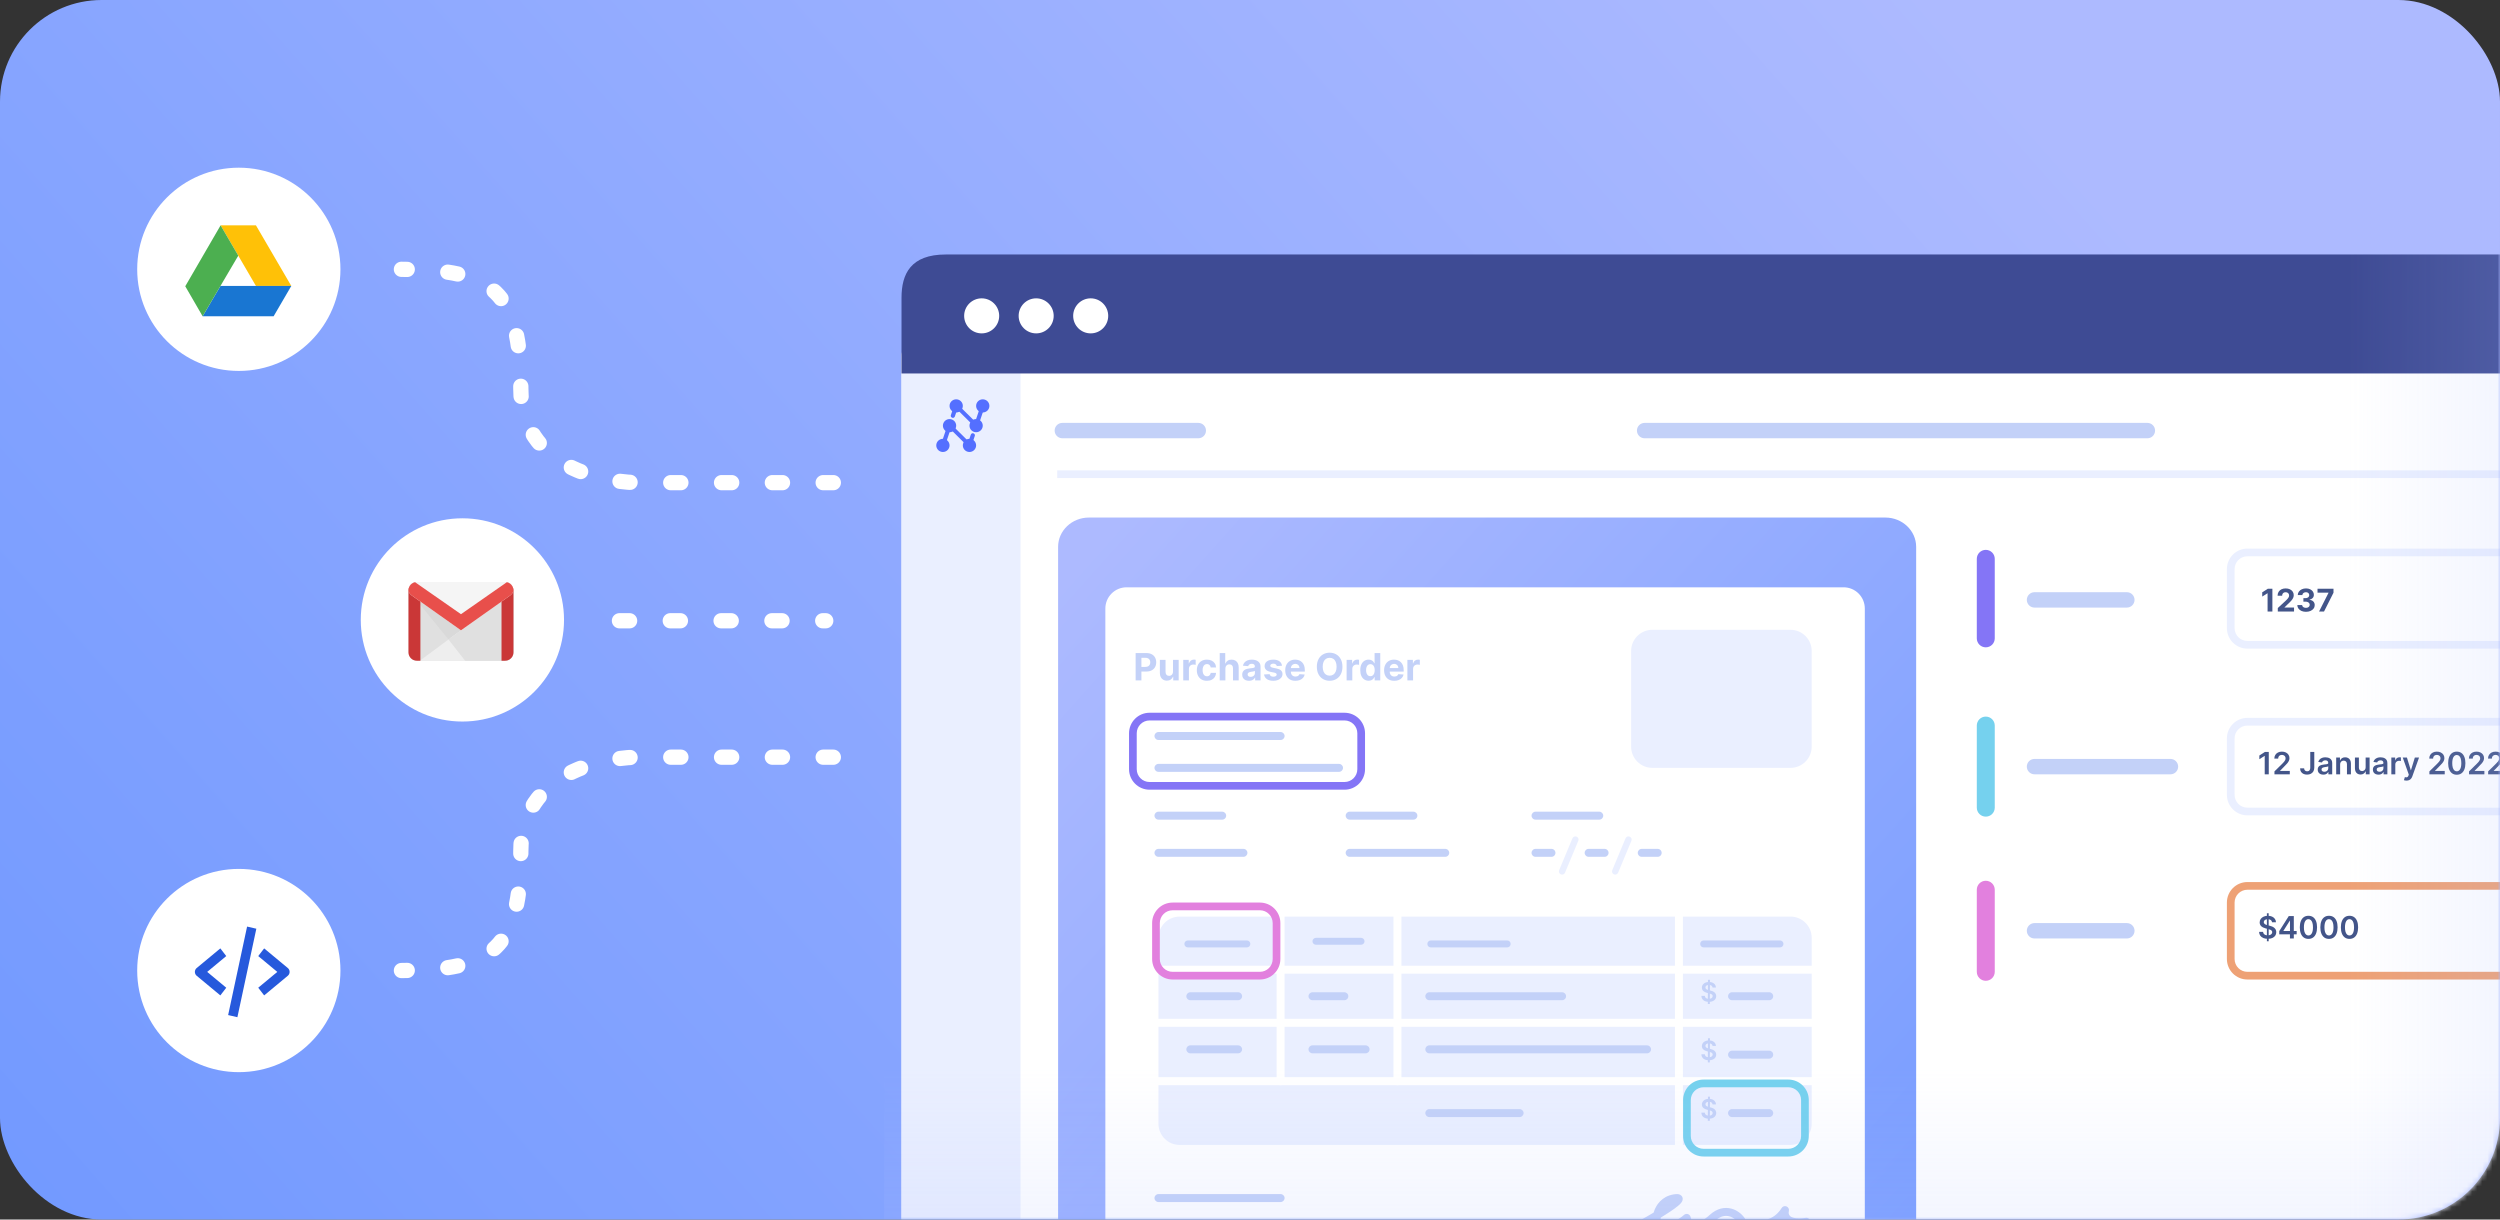 <svg width="492" height="240" viewBox="0 0 492 240" fill="none" xmlns="http://www.w3.org/2000/svg">
<rect x="0" y="0" width="492" height="240" fill="#333333" stroke="none"/>
<rect width="492" height="240" rx="20" fill="url(#paint0_linear_2_555)"/>
<mask id="mask0_2_555" style="mask-type:alpha" maskUnits="userSpaceOnUse" x="0" y="0" width="492" height="240">
<rect width="492" height="240" rx="20" fill="url(#paint1_linear_2_555)"/>
</mask>
<g mask="url(#mask0_2_555)">
<path d="M177.419 70.22C177.419 67.269 180.129 64.876 183.472 64.876H543.611C546.954 64.876 549.664 67.269 549.664 70.22V298.656C549.664 301.608 546.954 304 543.611 304H183.472C180.129 304 177.419 301.608 177.419 298.656V70.22Z" fill="white"/>
<path d="M208.234 107.624C208.234 104.437 210.951 101.854 214.301 101.854H371.033C374.384 101.854 377.1 104.437 377.1 107.624V290.834C377.1 294.021 374.384 296.604 371.033 296.604H214.301C210.951 296.604 208.234 294.021 208.234 290.834V107.624Z" fill="url(#paint2_linear_2_555)"/>
<path d="M217.534 119.762C217.534 117.453 219.406 115.581 221.715 115.581H362.815C365.124 115.581 366.995 117.453 366.995 119.762V283.856C366.995 286.165 365.124 288.036 362.815 288.036H221.715C219.406 288.036 217.534 286.165 217.534 283.856V119.762Z" fill="white"/>
<path fill-rule="evenodd" clip-rule="evenodd" d="M227.2 144.846C227.2 144.413 227.551 144.062 227.984 144.062H252.023C252.456 144.062 252.807 144.413 252.807 144.846C252.807 145.279 252.456 145.63 252.023 145.63H227.984C227.551 145.63 227.2 145.279 227.2 144.846Z" fill="#C3D1F8"/>
<path fill-rule="evenodd" clip-rule="evenodd" d="M227.2 235.777C227.2 235.344 227.551 234.993 227.984 234.993H252.023C252.456 234.993 252.807 235.344 252.807 235.777C252.807 236.21 252.456 236.561 252.023 236.561H227.984C227.551 236.561 227.2 236.21 227.2 235.777Z" fill="#C3D1F8"/>
<path fill-rule="evenodd" clip-rule="evenodd" d="M227.2 151.116C227.2 150.683 227.551 150.332 227.984 150.332H263.52C263.953 150.332 264.304 150.683 264.304 151.116C264.304 151.549 263.953 151.9 263.52 151.9H227.984C227.551 151.9 227.2 151.549 227.2 151.116Z" fill="#C3D1F8"/>
<path fill-rule="evenodd" clip-rule="evenodd" d="M227.2 167.84C227.2 167.407 227.551 167.057 227.984 167.057H244.707C245.14 167.057 245.491 167.407 245.491 167.84C245.491 168.273 245.14 168.624 244.707 168.624H227.984C227.551 168.624 227.2 168.273 227.2 167.84Z" fill="#C3D1F8"/>
<path fill-rule="evenodd" clip-rule="evenodd" d="M264.828 167.84C264.828 167.407 265.179 167.057 265.612 167.057H284.425C284.858 167.057 285.209 167.407 285.209 167.84C285.209 168.273 284.858 168.624 284.425 168.624H265.612C265.179 168.624 264.828 168.273 264.828 167.84Z" fill="#C3D1F8"/>
<path fill-rule="evenodd" clip-rule="evenodd" d="M301.408 167.84C301.408 167.407 301.759 167.057 302.192 167.057H305.328C305.761 167.057 306.112 167.407 306.112 167.84C306.112 168.273 305.761 168.624 305.328 168.624H302.192C301.759 168.624 301.408 168.273 301.408 167.84Z" fill="#C3D1F8"/>
<path fill-rule="evenodd" clip-rule="evenodd" d="M311.861 167.84C311.861 167.407 312.212 167.057 312.645 167.057H315.781C316.214 167.057 316.565 167.407 316.565 167.84C316.565 168.273 316.214 168.624 315.781 168.624H312.645C312.212 168.624 311.861 168.273 311.861 167.84Z" fill="#C3D1F8"/>
<path fill-rule="evenodd" clip-rule="evenodd" d="M322.312 167.84C322.312 167.407 322.663 167.057 323.096 167.057H326.231C326.664 167.057 327.015 167.407 327.015 167.84C327.015 168.273 326.664 168.624 326.231 168.624H323.096C322.663 168.624 322.312 168.273 322.312 167.84Z" fill="#C3D1F8"/>
<path fill-rule="evenodd" clip-rule="evenodd" d="M227.2 160.523C227.2 160.09 227.551 159.739 227.984 159.739H240.526C240.959 159.739 241.31 160.09 241.31 160.523C241.31 160.956 240.959 161.307 240.526 161.307H227.984C227.551 161.307 227.2 160.956 227.2 160.523Z" fill="#C3D1F8"/>
<path fill-rule="evenodd" clip-rule="evenodd" d="M264.828 160.523C264.828 160.09 265.179 159.739 265.612 159.739H278.154C278.587 159.739 278.938 160.09 278.938 160.523C278.938 160.956 278.587 161.307 278.154 161.307H265.612C265.179 161.307 264.828 160.956 264.828 160.523Z" fill="#C3D1F8"/>
<path fill-rule="evenodd" clip-rule="evenodd" d="M301.408 160.523C301.408 160.09 301.759 159.739 302.192 159.739H314.735C315.167 159.739 315.518 160.09 315.518 160.523C315.518 160.956 315.167 161.307 314.735 161.307H302.192C301.759 161.307 301.408 160.956 301.408 160.523Z" fill="#C3D1F8"/>
<path d="M321.005 128.123C321.005 125.814 322.877 123.943 325.186 123.943H352.36C354.669 123.943 356.541 125.814 356.541 128.123V146.937C356.541 149.246 354.669 151.117 352.36 151.117H325.186C322.877 151.117 321.005 149.246 321.005 146.937V128.123Z" fill="#EAEFFF"/>
<path d="M227.985 184.563C227.985 182.254 229.856 180.383 232.165 180.383H352.361C354.67 180.383 356.542 182.254 356.542 184.563V221.145C356.542 223.454 354.67 225.326 352.361 225.326H232.165C229.856 225.326 227.985 223.454 227.985 221.145V184.563Z" fill="#EAEFFF"/>
<path fill-rule="evenodd" clip-rule="evenodd" d="M310.273 164.648C310.593 164.781 310.744 165.149 310.611 165.468L307.998 171.739C307.864 172.059 307.497 172.21 307.178 172.077C306.858 171.944 306.707 171.577 306.84 171.257L309.453 164.986C309.586 164.666 309.953 164.515 310.273 164.648Z" fill="#EAEFFF"/>
<path fill-rule="evenodd" clip-rule="evenodd" d="M320.723 164.648C321.043 164.781 321.194 165.149 321.061 165.468L318.448 171.739C318.315 172.059 317.948 172.21 317.628 172.077C317.308 171.944 317.157 171.577 317.29 171.257L319.903 164.986C320.037 164.666 320.404 164.515 320.723 164.648Z" fill="#EAEFFF"/>
<path fill-rule="evenodd" clip-rule="evenodd" d="M233.088 185.765C233.088 185.388 233.389 185.082 233.76 185.082H245.395C245.766 185.082 246.067 185.388 246.067 185.765C246.067 186.142 245.766 186.448 245.395 186.448H233.76C233.389 186.448 233.088 186.142 233.088 185.765Z" fill="#C3D1F8"/>
<path fill-rule="evenodd" clip-rule="evenodd" d="M258.294 185.246C258.294 184.869 258.607 184.563 258.993 184.563H267.842C268.227 184.563 268.54 184.869 268.54 185.246C268.54 185.624 268.227 185.929 267.842 185.929H258.993C258.607 185.929 258.294 185.624 258.294 185.246Z" fill="#C3D1F8"/>
<path fill-rule="evenodd" clip-rule="evenodd" d="M280.902 185.765C280.902 185.388 281.2 185.082 281.567 185.082H296.631C296.998 185.082 297.296 185.388 297.296 185.765C297.296 186.142 296.998 186.448 296.631 186.448H281.567C281.2 186.448 280.902 186.142 280.902 185.765Z" fill="#C3D1F8"/>
<path fill-rule="evenodd" clip-rule="evenodd" d="M334.592 185.765C334.592 185.388 334.89 185.082 335.257 185.082H350.321C350.688 185.082 350.986 185.388 350.986 185.765C350.986 186.142 350.688 186.448 350.321 186.448H335.257C334.89 186.448 334.592 186.142 334.592 185.765Z" fill="#C3D1F8"/>
<path fill-rule="evenodd" clip-rule="evenodd" d="M233.471 196.06C233.471 195.627 233.822 195.276 234.255 195.276H243.662C244.095 195.276 244.446 195.627 244.446 196.06C244.446 196.492 244.095 196.843 243.662 196.843H234.255C233.822 196.843 233.471 196.492 233.471 196.06Z" fill="#C3D1F8"/>
<path fill-rule="evenodd" clip-rule="evenodd" d="M257.512 196.06C257.512 195.627 257.863 195.276 258.295 195.276H264.567C265 195.276 265.35 195.627 265.35 196.06C265.35 196.492 265 196.843 264.567 196.843H258.295C257.863 196.843 257.512 196.492 257.512 196.06Z" fill="#C3D1F8"/>
<path fill-rule="evenodd" clip-rule="evenodd" d="M280.505 196.06C280.505 195.627 280.856 195.276 281.289 195.276H307.418C307.851 195.276 308.202 195.627 308.202 196.06C308.202 196.492 307.851 196.843 307.418 196.843H281.289C280.856 196.843 280.505 196.492 280.505 196.06Z" fill="#C3D1F8"/>
<path fill-rule="evenodd" clip-rule="evenodd" d="M280.505 219.055C280.505 218.622 280.856 218.271 281.289 218.271H299.057C299.49 218.271 299.841 218.622 299.841 219.055C299.841 219.487 299.49 219.838 299.057 219.838H281.289C280.856 219.838 280.505 219.487 280.505 219.055Z" fill="#C3D1F8"/>
<path fill-rule="evenodd" clip-rule="evenodd" d="M257.512 206.511C257.512 206.078 257.863 205.727 258.295 205.727H268.747C269.18 205.727 269.531 206.078 269.531 206.511C269.531 206.944 269.18 207.295 268.747 207.295H258.295C257.863 207.295 257.512 206.944 257.512 206.511Z" fill="#C3D1F8"/>
<path fill-rule="evenodd" clip-rule="evenodd" d="M280.505 206.511C280.505 206.078 280.856 205.727 281.289 205.727H324.141C324.574 205.727 324.925 206.078 324.925 206.511C324.925 206.944 324.574 207.295 324.141 207.295H281.289C280.856 207.295 280.505 206.944 280.505 206.511Z" fill="#C3D1F8"/>
<path fill-rule="evenodd" clip-rule="evenodd" d="M226.157 201.285C226.157 200.852 226.508 200.501 226.941 200.501L362.815 200.501C363.248 200.501 363.599 200.852 363.599 201.285C363.599 201.718 363.248 202.069 362.815 202.069L226.941 202.069C226.508 202.069 226.157 201.718 226.157 201.285Z" fill="white"/>
<path fill-rule="evenodd" clip-rule="evenodd" d="M226.157 190.834C226.157 190.401 226.508 190.05 226.941 190.05L362.815 190.05C363.248 190.05 363.599 190.401 363.599 190.834C363.599 191.267 363.248 191.617 362.815 191.617L226.941 191.617C226.508 191.617 226.157 191.266 226.157 190.834Z" fill="white"/>
<path fill-rule="evenodd" clip-rule="evenodd" d="M226.157 212.782C226.157 212.349 226.508 211.998 226.941 211.998L362.815 211.998C363.248 211.998 363.599 212.349 363.599 212.782C363.599 213.215 363.248 213.566 362.815 213.566L226.941 213.566C226.508 213.566 226.157 213.215 226.157 212.782Z" fill="white"/>
<path fill-rule="evenodd" clip-rule="evenodd" d="M252.024 177.508C252.457 177.508 252.808 177.859 252.808 178.292L252.808 212.783C252.808 213.216 252.457 213.567 252.024 213.567C251.591 213.567 251.24 213.216 251.24 212.783L251.24 178.292C251.24 177.859 251.591 177.508 252.024 177.508Z" fill="white"/>
<path fill-rule="evenodd" clip-rule="evenodd" d="M275.017 177.508C275.45 177.508 275.801 177.859 275.801 178.292L275.801 212.783C275.801 213.216 275.45 213.567 275.017 213.567C274.584 213.567 274.233 213.216 274.233 212.783L274.233 178.292C274.233 177.859 274.584 177.508 275.017 177.508Z" fill="white"/>
<path fill-rule="evenodd" clip-rule="evenodd" d="M330.414 177.508C330.847 177.508 331.198 177.859 331.198 178.292L331.198 233.687C331.198 234.12 330.847 234.471 330.414 234.471C329.981 234.471 329.63 234.12 329.63 233.687L329.63 178.292C329.63 177.859 329.981 177.508 330.414 177.508Z" fill="white"/>
<path fill-rule="evenodd" clip-rule="evenodd" d="M233.471 206.511C233.471 206.078 233.822 205.727 234.255 205.727H243.662C244.095 205.727 244.446 206.078 244.446 206.511C244.446 206.944 244.095 207.295 243.662 207.295H234.255C233.822 207.295 233.471 206.944 233.471 206.511Z" fill="#C3D1F8"/>
<path fill-rule="evenodd" clip-rule="evenodd" d="M340.081 196.06C340.081 195.627 340.432 195.276 340.865 195.276L348.181 195.276C348.614 195.276 348.965 195.627 348.965 196.06C348.965 196.492 348.614 196.843 348.181 196.843L340.865 196.843C340.432 196.843 340.081 196.492 340.081 196.06Z" fill="#C3D1F8"/>
<path fill-rule="evenodd" clip-rule="evenodd" d="M340.081 207.557C340.081 207.124 340.432 206.773 340.865 206.773L348.181 206.773C348.614 206.773 348.965 207.124 348.965 207.557C348.965 207.99 348.614 208.341 348.181 208.341L340.865 208.341C340.432 208.341 340.081 207.99 340.081 207.557Z" fill="#C3D1F8"/>
<path fill-rule="evenodd" clip-rule="evenodd" d="M340.081 219.055C340.081 218.622 340.432 218.271 340.865 218.271L348.181 218.271C348.614 218.271 348.965 218.622 348.965 219.055C348.965 219.487 348.614 219.838 348.181 219.838L340.865 219.838C340.432 219.838 340.081 219.487 340.081 219.055Z" fill="#C3D1F8"/>
<path d="M336.098 197.581H336.492L336.493 197.156C337.289 197.098 337.746 196.66 337.748 196.038C337.746 195.38 337.202 195.079 336.631 194.943L336.508 194.912L336.516 193.852C336.813 193.904 337.004 194.082 337.033 194.35H337.696C337.685 193.759 337.221 193.329 336.519 193.262L336.521 192.83H336.128L336.126 193.262C335.43 193.333 334.929 193.759 334.931 194.374C334.931 194.919 335.319 195.233 335.944 195.394L336.111 195.437L336.104 196.56C335.771 196.508 335.532 196.319 335.508 195.983H334.831C334.857 196.679 335.335 197.092 336.1 197.156L336.098 197.581ZM336.497 196.56L336.504 195.541C336.842 195.639 337.058 195.769 337.059 196.033C337.058 196.307 336.837 196.504 336.497 196.56ZM336.115 194.812C335.859 194.73 335.625 194.595 335.629 194.331C335.63 194.092 335.81 193.906 336.122 193.852L336.115 194.812Z" fill="#C3D1F8"/>
<path d="M336.098 209.077H336.492L336.493 208.652C337.289 208.595 337.746 208.157 337.748 207.535C337.746 206.876 337.202 206.576 336.631 206.44L336.508 206.408L336.516 205.349C336.813 205.401 337.004 205.579 337.033 205.846H337.696C337.685 205.256 337.221 204.826 336.519 204.759L336.521 204.326H336.128L336.126 204.759C335.43 204.829 334.929 205.256 334.931 205.87C334.931 206.416 335.319 206.73 335.944 206.891L336.111 206.934L336.104 208.056C335.771 208.004 335.532 207.815 335.508 207.479H334.831C334.857 208.175 335.335 208.589 336.1 208.652L336.098 209.077ZM336.497 208.056L336.504 207.038C336.842 207.136 337.058 207.266 337.059 207.529C337.058 207.804 336.837 208.001 336.497 208.056ZM336.115 206.308C335.859 206.227 335.625 206.091 335.629 205.828C335.63 205.588 335.81 205.403 336.122 205.349L336.115 206.308Z" fill="#C3D1F8"/>
<path d="M336.098 220.574H336.492L336.493 220.149C337.289 220.092 337.746 219.654 337.748 219.032C337.746 218.373 337.202 218.073 336.631 217.937L336.508 217.906L336.516 216.846C336.813 216.898 337.004 217.076 337.033 217.344H337.696C337.685 216.753 337.221 216.323 336.519 216.256L336.521 215.824H336.128L336.126 216.256C335.43 216.327 334.929 216.753 334.931 217.368C334.931 217.913 335.319 218.227 335.944 218.388L336.111 218.431L336.104 219.554C335.771 219.502 335.532 219.313 335.508 218.977H334.831C334.857 219.673 335.335 220.086 336.1 220.149L336.098 220.574ZM336.497 219.554L336.504 218.535C336.842 218.633 337.058 218.763 337.059 219.027C337.058 219.301 336.837 219.498 336.497 219.554ZM336.115 217.806C335.859 217.724 335.625 217.588 335.629 217.325C335.63 217.086 335.81 216.9 336.122 216.846L336.115 217.806Z" fill="#C3D1F8"/>
<path fill-rule="evenodd" clip-rule="evenodd" d="M325.258 240.56C323.53 241.563 321.922 242.426 321.332 242.695C320.938 242.875 320.473 242.701 320.293 242.307C320.114 241.913 320.287 241.448 320.681 241.269C321.311 240.981 323.4 239.852 325.435 238.637C325.884 237.069 327.1 235.47 329.278 235.072C329.563 235.02 329.826 234.989 330.052 234.994C330.226 234.997 330.595 235.02 330.876 235.289C331.046 235.452 331.142 235.666 331.157 235.892C331.17 236.095 331.115 236.264 331.066 236.376C330.971 236.59 330.814 236.775 330.681 236.913C330.145 237.473 329.036 238.241 327.841 238.999C327.514 239.207 327.173 239.418 326.826 239.629C326.744 240.271 326.851 240.778 327.014 241.05C327.092 241.178 327.163 241.226 327.21 241.245C327.25 241.262 327.338 241.284 327.508 241.232C329.396 240.658 330.923 239.549 331.414 239.101C331.621 238.912 331.913 238.848 332.18 238.933C332.447 239.018 332.648 239.238 332.708 239.512C332.82 240.021 333.117 240.444 333.519 240.555C333.92 240.666 334.833 240.587 336.462 239.101C337.908 237.782 339.443 237.505 340.772 237.869C342.049 238.218 343.054 239.136 343.566 240.07C343.646 240.217 343.806 240.355 344.133 240.449C344.468 240.545 344.916 240.573 345.443 240.529C346.496 240.442 347.67 240.086 348.442 239.734C349.592 239.21 350.379 238.178 350.604 237.768C350.795 237.42 351.217 237.27 351.585 237.419C351.954 237.568 352.152 237.969 352.047 238.352C351.959 238.675 352.004 239.061 352.3 239.328C352.62 239.616 353.444 239.967 355.38 239.672C355.808 239.607 356.207 239.901 356.273 240.329C356.338 240.757 356.043 241.157 355.615 241.222C353.513 241.542 352.094 241.253 351.25 240.492C351.072 240.331 350.928 240.158 350.814 239.978C350.353 240.417 349.775 240.849 349.093 241.16C348.183 241.575 346.833 241.987 345.573 242.092C344.942 242.144 344.286 242.124 343.701 241.956C343.108 241.786 342.532 241.445 342.191 240.824C341.862 240.224 341.185 239.607 340.359 239.381C339.584 239.169 338.596 239.276 337.518 240.259C335.782 241.843 334.312 242.402 333.1 242.066C332.404 241.873 331.928 241.423 331.618 240.929C330.759 241.532 329.465 242.276 327.964 242.732C327.504 242.872 327.04 242.87 326.614 242.695C326.193 242.522 325.884 242.211 325.672 241.859C325.445 241.482 325.311 241.034 325.258 240.56ZM330.064 236.565C330.063 236.565 330.055 236.565 330.042 236.562C330.058 236.563 330.064 236.564 330.064 236.565Z" fill="#C3D1F8"/>
<path d="M177.419 70.22C177.419 67.269 180.096 64.876 183.399 64.876H200.839V304H183.399C180.096 304 177.419 301.608 177.419 298.656V70.22Z" fill="#EAEFFF"/>
<path fill-rule="evenodd" clip-rule="evenodd" d="M538.205 94.079H208.061V92.565H538.205V94.079Z" fill="#EAEFFF"/>
<path fill-rule="evenodd" clip-rule="evenodd" d="M398.877 150.87C398.877 150.034 399.555 149.356 400.392 149.356H427.147C427.983 149.356 428.661 150.034 428.661 150.87C428.661 151.707 427.983 152.385 427.147 152.385H400.392C399.555 152.385 398.877 151.707 398.877 150.87Z" fill="#C3D1F8"/>
<path fill-rule="evenodd" clip-rule="evenodd" d="M207.555 84.74C207.555 83.903 208.233 83.225 209.07 83.225H235.825C236.661 83.225 237.339 83.903 237.339 84.74C237.339 85.576 236.661 86.254 235.825 86.254H209.07C208.233 86.254 207.555 85.576 207.555 84.74Z" fill="#C3D1F8"/>
<path fill-rule="evenodd" clip-rule="evenodd" d="M322.148 84.74C322.148 83.903 322.826 83.225 323.663 83.225H422.605C423.441 83.225 424.119 83.903 424.119 84.74C424.119 85.576 423.441 86.254 422.605 86.254H323.663C322.826 86.254 322.148 85.576 322.148 84.74Z" fill="#C3D1F8"/>
<path fill-rule="evenodd" clip-rule="evenodd" d="M398.877 118.057C398.877 117.221 399.555 116.543 400.392 116.543H418.565C419.401 116.543 420.079 117.221 420.079 118.057C420.079 118.894 419.401 119.572 418.565 119.572H400.392C399.555 119.572 398.877 118.894 398.877 118.057Z" fill="#C3D1F8"/>
<path fill-rule="evenodd" clip-rule="evenodd" d="M398.877 183.178C398.877 182.341 399.555 181.663 400.392 181.663H418.565C419.401 181.663 420.079 182.341 420.079 183.178C420.079 184.014 419.401 184.692 418.565 184.692H400.392C399.555 184.692 398.877 184.014 398.877 183.178Z" fill="#C3D1F8"/>
<path fill-rule="evenodd" clip-rule="evenodd" d="M390.801 108.213C391.777 108.213 392.568 109.004 392.568 109.98L392.568 125.629C392.568 126.605 391.777 127.396 390.801 127.396C389.825 127.396 389.034 126.605 389.034 125.629L389.034 109.98C389.034 109.004 389.825 108.213 390.801 108.213Z" fill="#8475F6"/>
<path fill-rule="evenodd" clip-rule="evenodd" d="M390.801 141.026C391.777 141.026 392.568 141.817 392.568 142.793L392.568 158.947C392.568 159.923 391.777 160.714 390.801 160.714C389.825 160.714 389.034 159.923 389.034 158.947L389.034 142.793C389.034 141.817 389.825 141.026 390.801 141.026Z" fill="#75D1EE"/>
<path fill-rule="evenodd" clip-rule="evenodd" d="M390.801 173.334C391.777 173.334 392.568 174.125 392.568 175.101L392.568 191.255C392.568 192.23 391.777 193.021 390.801 193.021C389.825 193.021 389.034 192.23 389.034 191.255L389.034 175.101C389.034 174.125 389.825 173.334 390.801 173.334Z" fill="#E280DE"/>
<path fill-rule="evenodd" clip-rule="evenodd" d="M512.965 142.793H442.292C440.898 142.793 439.768 143.923 439.768 145.317V156.423C439.768 157.817 440.898 158.947 442.292 158.947H512.965C514.359 158.947 515.489 157.817 515.489 156.423V145.317C515.489 143.923 514.359 142.793 512.965 142.793ZM442.292 141.278C440.061 141.278 438.253 143.087 438.253 145.317V156.423C438.253 158.653 440.061 160.461 442.292 160.461H512.965C515.195 160.461 517.003 158.653 517.003 156.423V145.317C517.003 143.087 515.195 141.278 512.965 141.278H442.292Z" fill="#EAEFFF"/>
<path fill-rule="evenodd" clip-rule="evenodd" d="M512.965 109.476H442.292C440.898 109.476 439.768 110.606 439.768 112V123.611C439.768 125.005 440.898 126.135 442.292 126.135H512.965C514.359 126.135 515.489 125.005 515.489 123.611V112C515.489 110.606 514.359 109.476 512.965 109.476ZM442.292 107.962C440.061 107.962 438.253 109.77 438.253 112V123.611C438.253 125.841 440.061 127.649 442.292 127.649H512.965C515.195 127.649 517.003 125.841 517.003 123.611V112C517.003 109.77 515.195 107.962 512.965 107.962H442.292Z" fill="#EAEFFF"/>
<path fill-rule="evenodd" clip-rule="evenodd" d="M512.965 175.101H442.292C440.898 175.101 439.768 176.231 439.768 177.625V188.731C439.768 190.125 440.898 191.255 442.292 191.255H512.965C514.359 191.255 515.489 190.125 515.489 188.731V177.625C515.489 176.231 514.359 175.101 512.965 175.101ZM442.292 173.587C440.061 173.587 438.253 175.395 438.253 177.625V188.731C438.253 190.961 440.061 192.769 442.292 192.769H512.965C515.195 192.769 517.003 190.961 517.003 188.731V177.625C517.003 175.395 515.195 173.587 512.965 173.587H442.292Z" fill="#EEA175"/>
<path fill-rule="evenodd" clip-rule="evenodd" d="M247.94 179.139H230.776C229.382 179.139 228.252 180.269 228.252 181.663V188.731C228.252 190.125 229.382 191.255 230.776 191.255H247.94C249.334 191.255 250.464 190.125 250.464 188.731V181.663C250.464 180.269 249.334 179.139 247.94 179.139ZM230.776 177.625C228.546 177.625 226.738 179.433 226.738 181.663V188.731C226.738 190.961 228.546 192.769 230.776 192.769H247.94C250.17 192.769 251.978 190.961 251.978 188.731V181.663C251.978 179.433 250.17 177.625 247.94 177.625H230.776Z" fill="#E280DE"/>
<path fill-rule="evenodd" clip-rule="evenodd" d="M351.931 213.971H335.272C333.878 213.971 332.748 215.101 332.748 216.495V223.563C332.748 224.957 333.878 226.087 335.272 226.087H351.931C353.325 226.087 354.455 224.957 354.455 223.563V216.495C354.455 215.101 353.325 213.971 351.931 213.971ZM335.272 212.457C333.042 212.457 331.234 214.265 331.234 216.495V223.563C331.234 225.793 333.042 227.601 335.272 227.601H351.931C354.161 227.601 355.969 225.793 355.969 223.563V216.495C355.969 214.265 354.161 212.457 351.931 212.457H335.272Z" fill="#75D1EE"/>
<path fill-rule="evenodd" clip-rule="evenodd" d="M264.599 141.784H226.233C224.839 141.784 223.709 142.914 223.709 144.308V151.375C223.709 152.769 224.839 153.899 226.233 153.899H264.599C265.993 153.899 267.123 152.769 267.123 151.375V144.308C267.123 142.914 265.993 141.784 264.599 141.784ZM226.233 140.269C224.003 140.269 222.195 142.077 222.195 144.308V151.375C222.195 153.605 224.003 155.413 226.233 155.413H264.599C266.829 155.413 268.637 153.605 268.637 151.375V144.308C268.637 142.077 266.829 140.269 264.599 140.269H226.233Z" fill="#8475F6"/>
<path d="M188.178 81.177C188.9 81.177 189.485 80.597 189.485 79.881C189.485 79.165 188.9 78.585 188.178 78.585C187.456 78.585 186.871 79.165 186.871 79.881C186.871 80.597 187.456 81.177 188.178 81.177Z" fill="#546FFF"/>
<path d="M186.871 85.064C187.593 85.064 188.178 84.484 188.178 83.769C188.178 83.053 187.593 82.473 186.871 82.473C186.149 82.473 185.564 83.053 185.564 83.769C185.564 84.484 186.149 85.064 186.871 85.064Z" fill="#546FFF"/>
<path d="M185.564 88.952C186.286 88.952 186.871 88.372 186.871 87.656C186.871 86.94 186.286 86.36 185.564 86.36C184.842 86.36 184.256 86.94 184.256 87.656C184.256 88.372 184.842 88.952 185.564 88.952Z" fill="#546FFF"/>
<path d="M193.407 81.177C194.129 81.177 194.714 80.597 194.714 79.881C194.714 79.165 194.129 78.585 193.407 78.585C192.685 78.585 192.1 79.165 192.1 79.881C192.1 80.597 192.685 81.177 193.407 81.177Z" fill="#546FFF"/>
<path d="M192.1 85.064C192.822 85.064 193.407 84.484 193.407 83.769C193.407 83.053 192.822 82.473 192.1 82.473C191.378 82.473 190.793 83.053 190.793 83.769C190.793 84.484 191.378 85.064 192.1 85.064Z" fill="#546FFF"/>
<path d="M190.793 88.952C191.515 88.952 192.1 88.372 192.1 87.656C192.1 86.94 191.515 86.36 190.793 86.36C190.071 86.36 189.485 86.94 189.485 87.656C189.485 88.372 190.071 88.952 190.793 88.952Z" fill="#546FFF"/>
<path d="M188.309 79.492C188.091 79.406 187.873 79.535 187.786 79.751L187.132 81.695C187.045 81.911 187.176 82.127 187.394 82.214C187.612 82.3 187.83 82.17 187.917 81.954L188.57 80.011C188.657 79.795 188.527 79.579 188.309 79.492Z" fill="#546FFF"/>
<path d="M191.577 85.28C191.359 85.194 191.141 85.324 191.054 85.54L190.4 87.483C190.313 87.699 190.444 87.915 190.662 88.002C190.88 88.088 191.098 87.959 191.185 87.743L191.838 85.799C191.926 85.583 191.795 85.367 191.577 85.28Z" fill="#546FFF"/>
<path d="M186.479 83.639C186.566 83.423 186.784 83.293 187.002 83.38C187.219 83.466 187.35 83.682 187.263 83.898L185.956 87.786C185.869 88.002 185.651 88.131 185.433 88.045C185.215 87.959 185.084 87.743 185.171 87.526L186.479 83.639Z" fill="#546FFF"/>
<path d="M193.015 79.751C193.102 79.535 193.32 79.406 193.538 79.492C193.756 79.579 193.886 79.795 193.799 80.011L192.492 83.898C192.405 84.114 192.187 84.244 191.969 84.157C191.751 84.071 191.621 83.855 191.708 83.639L193.015 79.751Z" fill="#546FFF"/>
<path d="M188.483 79.579C188.309 79.406 188.047 79.406 187.917 79.579C187.742 79.751 187.742 80.011 187.917 80.14L191.838 84.028C192.013 84.201 192.274 84.201 192.405 84.028C192.579 83.855 192.579 83.596 192.405 83.466L188.483 79.579Z" fill="#546FFF"/>
<path d="M187.176 83.466C187.002 83.293 186.74 83.293 186.609 83.466C186.435 83.639 186.435 83.898 186.609 84.028L190.531 87.915C190.705 88.088 190.967 88.088 191.098 87.915C191.272 87.743 191.272 87.483 191.098 87.354L187.176 83.466Z" fill="#546FFF"/>
<path d="M446.123 185.242V179.735H446.476V185.242H446.123ZM447.141 181.497C447.121 181.309 447.036 181.163 446.887 181.058C446.739 180.953 446.547 180.901 446.31 180.901C446.144 180.901 446.001 180.926 445.882 180.976C445.763 181.027 445.672 181.095 445.609 181.181C445.546 181.267 445.514 181.365 445.512 181.475C445.512 181.567 445.533 181.647 445.575 181.714C445.618 181.782 445.676 181.839 445.749 181.886C445.822 181.932 445.903 181.971 445.992 182.002C446.081 182.034 446.17 182.061 446.261 182.082L446.674 182.185C446.84 182.224 447 182.276 447.154 182.342C447.308 182.408 447.447 182.491 447.569 182.592C447.692 182.692 447.79 182.813 447.861 182.955C447.933 183.097 447.969 183.264 447.969 183.454C447.969 183.713 447.903 183.94 447.771 184.136C447.639 184.331 447.448 184.484 447.199 184.595C446.951 184.704 446.65 184.758 446.297 184.758C445.955 184.758 445.657 184.705 445.405 184.599C445.154 184.493 444.957 184.338 444.815 184.134C444.675 183.931 444.599 183.682 444.587 183.39H445.372C445.384 183.543 445.431 183.671 445.514 183.773C445.597 183.875 445.706 183.951 445.839 184.001C445.974 184.051 446.125 184.076 446.291 184.076C446.464 184.076 446.616 184.05 446.747 183.999C446.879 183.946 446.982 183.873 447.057 183.779C447.131 183.685 447.169 183.574 447.171 183.448C447.169 183.333 447.136 183.239 447.07 183.164C447.004 183.088 446.911 183.025 446.792 182.975C446.675 182.923 446.537 182.877 446.379 182.837L445.878 182.708C445.515 182.615 445.228 182.474 445.017 182.284C444.808 182.094 444.703 181.84 444.703 181.525C444.703 181.265 444.774 181.038 444.914 180.843C445.056 180.648 445.249 180.497 445.493 180.389C445.737 180.28 446.013 180.226 446.321 180.226C446.634 180.226 446.908 180.28 447.143 180.389C447.379 180.497 447.565 180.646 447.7 180.839C447.835 181.029 447.904 181.249 447.909 181.497H447.141Z" fill="#435589"/>
<path d="M448.558 183.874V183.239L450.427 180.286H450.956V181.189H450.634L449.375 183.183V183.218H451.984V183.874H448.558ZM450.659 184.691V183.68L450.668 183.396V180.286H451.421V184.691H450.659Z" fill="#435589"/>
<path d="M454.3 184.775C453.946 184.775 453.642 184.686 453.388 184.506C453.136 184.326 452.941 184.065 452.805 183.726C452.67 183.384 452.603 182.973 452.603 182.493C452.604 182.012 452.673 181.604 452.807 181.267C452.944 180.928 453.138 180.67 453.39 180.492C453.644 180.314 453.947 180.226 454.3 180.226C454.653 180.226 454.956 180.314 455.21 180.492C455.464 180.67 455.658 180.928 455.793 181.267C455.929 181.605 455.997 182.014 455.997 182.493C455.997 182.975 455.929 183.386 455.793 183.728C455.658 184.068 455.464 184.327 455.21 184.506C454.958 184.686 454.654 184.775 454.3 184.775ZM454.3 184.102C454.576 184.102 454.793 183.966 454.952 183.695C455.113 183.423 455.193 183.022 455.193 182.493C455.193 182.143 455.156 181.849 455.083 181.611C455.01 181.373 454.907 181.194 454.773 181.073C454.64 180.951 454.482 180.89 454.3 180.89C454.026 180.89 453.81 181.027 453.651 181.299C453.491 181.57 453.411 181.968 453.41 182.493C453.408 182.844 453.443 183.14 453.515 183.379C453.588 183.619 453.691 183.799 453.825 183.921C453.958 184.042 454.117 184.102 454.3 184.102Z" fill="#435589"/>
<path d="M458.341 184.775C457.986 184.775 457.682 184.686 457.429 184.506C457.176 184.326 456.982 184.065 456.846 183.726C456.711 183.384 456.643 182.973 456.643 182.493C456.645 182.012 456.713 181.604 456.848 181.267C456.984 180.928 457.178 180.67 457.431 180.492C457.685 180.314 457.988 180.226 458.341 180.226C458.693 180.226 458.997 180.314 459.251 180.492C459.504 180.67 459.699 180.928 459.834 181.267C459.97 181.605 460.038 182.014 460.038 182.493C460.038 182.975 459.97 183.386 459.834 183.728C459.699 184.068 459.504 184.327 459.251 184.506C458.998 184.686 458.695 184.775 458.341 184.775ZM458.341 184.102C458.616 184.102 458.833 183.966 458.992 183.695C459.153 183.423 459.233 183.022 459.233 182.493C459.233 182.143 459.197 181.849 459.124 181.611C459.051 181.373 458.947 181.194 458.814 181.073C458.681 180.951 458.523 180.89 458.341 180.89C458.067 180.89 457.85 181.027 457.691 181.299C457.532 181.57 457.451 181.968 457.45 182.493C457.449 182.844 457.484 183.14 457.555 183.379C457.629 183.619 457.732 183.799 457.865 183.921C457.999 184.042 458.157 184.102 458.341 184.102Z" fill="#435589"/>
<path d="M462.381 184.775C462.027 184.775 461.723 184.686 461.469 184.506C461.217 184.326 461.022 184.065 460.886 183.726C460.751 183.384 460.684 182.973 460.684 182.493C460.685 182.012 460.753 181.604 460.888 181.267C461.024 180.928 461.219 180.67 461.471 180.492C461.725 180.314 462.028 180.226 462.381 180.226C462.734 180.226 463.037 180.314 463.291 180.492C463.545 180.67 463.739 180.928 463.874 181.267C464.01 181.605 464.078 182.014 464.078 182.493C464.078 182.975 464.01 183.386 463.874 183.728C463.739 184.068 463.545 184.327 463.291 184.506C463.039 184.686 462.735 184.775 462.381 184.775ZM462.381 184.102C462.656 184.102 462.874 183.966 463.033 183.695C463.194 183.423 463.274 183.022 463.274 182.493C463.274 182.143 463.237 181.849 463.164 181.611C463.091 181.373 462.988 181.194 462.854 181.073C462.721 180.951 462.563 180.89 462.381 180.89C462.107 180.89 461.891 181.027 461.731 181.299C461.572 181.57 461.492 181.968 461.49 182.493C461.489 182.844 461.524 183.14 461.596 183.379C461.669 183.619 461.772 183.799 461.906 183.921C462.039 184.042 462.198 184.102 462.381 184.102Z" fill="#435589"/>
<path d="M446.494 147.979V152.385H445.696V148.756H445.671L444.64 149.414V148.682L445.735 147.979H446.494Z" fill="#435589"/>
<path d="M447.613 152.385V151.808L449.143 150.309C449.289 150.161 449.411 150.03 449.508 149.915C449.606 149.8 449.679 149.689 449.728 149.582C449.776 149.474 449.801 149.359 449.801 149.237C449.801 149.098 449.769 148.979 449.706 148.88C449.643 148.78 449.556 148.702 449.446 148.648C449.335 148.593 449.21 148.566 449.069 148.566C448.925 148.566 448.798 148.596 448.689 148.657C448.58 148.715 448.495 148.799 448.435 148.908C448.376 149.017 448.347 149.147 448.347 149.298H447.587C447.587 149.018 447.651 148.775 447.779 148.568C447.906 148.362 448.082 148.202 448.306 148.089C448.531 147.975 448.789 147.919 449.08 147.919C449.376 147.919 449.635 147.974 449.859 148.084C450.083 148.195 450.256 148.346 450.379 148.538C450.504 148.73 450.567 148.95 450.567 149.196C450.567 149.361 450.535 149.523 450.472 149.683C450.409 149.842 450.298 150.018 450.139 150.212C449.981 150.405 449.759 150.64 449.474 150.915L448.714 151.688V151.718H450.633V152.385H447.613Z" fill="#435589"/>
<path d="M454.659 147.979H455.451V151.077C455.449 151.361 455.389 151.605 455.27 151.81C455.151 152.014 454.985 152.171 454.771 152.281C454.559 152.39 454.311 152.445 454.029 152.445C453.771 152.445 453.538 152.399 453.332 152.307C453.127 152.214 452.964 152.076 452.844 151.894C452.723 151.712 452.663 151.485 452.663 151.214H453.457C453.458 151.333 453.484 151.436 453.534 151.522C453.586 151.608 453.657 151.674 453.747 151.72C453.837 151.766 453.941 151.789 454.059 151.789C454.187 151.789 454.295 151.762 454.384 151.709C454.473 151.655 454.54 151.574 454.586 151.468C454.633 151.362 454.658 151.231 454.659 151.077V147.979Z" fill="#435589"/>
<path d="M457.233 152.451C457.024 152.451 456.835 152.414 456.667 152.339C456.501 152.263 456.369 152.151 456.271 152.004C456.175 151.856 456.127 151.674 456.127 151.457C456.127 151.271 456.162 151.117 456.231 150.995C456.299 150.873 456.393 150.775 456.512 150.702C456.631 150.629 456.766 150.574 456.915 150.537C457.065 150.498 457.221 150.47 457.382 150.453C457.575 150.433 457.732 150.415 457.853 150.399C457.973 150.382 458.061 150.356 458.115 150.322C458.171 150.286 458.199 150.23 458.199 150.156V150.143C458.199 149.981 458.151 149.855 458.055 149.767C457.959 149.678 457.82 149.633 457.64 149.633C457.449 149.633 457.298 149.675 457.186 149.758C457.075 149.841 457.001 149.939 456.962 150.053L456.235 149.949C456.292 149.749 456.387 149.581 456.519 149.446C456.651 149.31 456.812 149.208 457.003 149.141C457.194 149.072 457.404 149.037 457.635 149.037C457.795 149.037 457.953 149.056 458.111 149.093C458.268 149.131 458.413 149.192 458.543 149.278C458.674 149.363 458.778 149.478 458.857 149.625C458.938 149.771 458.978 149.954 458.978 150.173V152.385H458.229V151.931H458.203C458.156 152.022 458.089 152.108 458.003 152.189C457.919 152.268 457.812 152.331 457.683 152.38C457.555 152.428 457.405 152.451 457.233 152.451ZM457.435 151.879C457.592 151.879 457.727 151.848 457.842 151.787C457.957 151.723 458.045 151.64 458.106 151.537C458.17 151.434 458.201 151.321 458.201 151.199V150.81C458.177 150.83 458.135 150.849 458.076 150.866C458.019 150.883 457.954 150.898 457.883 150.911C457.811 150.924 457.74 150.935 457.67 150.945C457.599 150.955 457.539 150.964 457.487 150.971C457.371 150.987 457.267 151.013 457.175 151.049C457.083 151.085 457.011 151.135 456.958 151.199C456.905 151.262 456.878 151.344 456.878 151.444C456.878 151.588 456.93 151.696 457.035 151.769C457.14 151.842 457.273 151.879 457.435 151.879Z" fill="#435589"/>
<path d="M460.539 150.448V152.385H459.761V149.08H460.505V149.642H460.544C460.62 149.457 460.741 149.31 460.907 149.201C461.075 149.092 461.282 149.037 461.529 149.037C461.757 149.037 461.956 149.086 462.125 149.184C462.295 149.281 462.427 149.422 462.521 149.607C462.615 149.792 462.662 150.017 462.66 150.281V152.385H461.882V150.401C461.882 150.18 461.824 150.007 461.71 149.883C461.596 149.758 461.439 149.696 461.239 149.696C461.102 149.696 460.981 149.726 460.875 149.786C460.77 149.845 460.688 149.93 460.628 150.042C460.569 150.154 460.539 150.289 460.539 150.448Z" fill="#435589"/>
<path d="M465.558 150.995V149.08H466.337V152.385H465.582V151.797H465.547C465.473 151.982 465.35 152.134 465.179 152.251C465.01 152.369 464.802 152.428 464.553 152.428C464.337 152.428 464.145 152.38 463.979 152.283C463.814 152.186 463.685 152.045 463.592 151.86C463.499 151.673 463.452 151.448 463.452 151.184V149.08H464.231V151.064C464.231 151.273 464.288 151.439 464.403 151.563C464.518 151.686 464.668 151.748 464.855 151.748C464.969 151.748 465.081 151.72 465.188 151.664C465.296 151.608 465.384 151.525 465.453 151.414C465.523 151.302 465.558 151.163 465.558 150.995Z" fill="#435589"/>
<path d="M468.088 152.451C467.879 152.451 467.69 152.414 467.523 152.339C467.356 152.263 467.224 152.151 467.127 152.004C467.031 151.856 466.983 151.674 466.983 151.457C466.983 151.271 467.017 151.117 467.086 150.995C467.155 150.873 467.249 150.775 467.368 150.702C467.487 150.629 467.621 150.574 467.77 150.537C467.921 150.498 468.076 150.47 468.237 150.453C468.43 150.433 468.587 150.415 468.708 150.399C468.828 150.382 468.916 150.356 468.97 150.322C469.026 150.286 469.054 150.23 469.054 150.156V150.143C469.054 149.981 469.006 149.855 468.91 149.767C468.814 149.678 468.676 149.633 468.495 149.633C468.304 149.633 468.153 149.675 468.041 149.758C467.931 149.841 467.856 149.939 467.817 150.053L467.09 149.949C467.148 149.749 467.242 149.581 467.374 149.446C467.506 149.31 467.667 149.208 467.858 149.141C468.049 149.072 468.26 149.037 468.491 149.037C468.65 149.037 468.808 149.056 468.966 149.093C469.124 149.131 469.268 149.192 469.398 149.278C469.529 149.363 469.634 149.478 469.713 149.625C469.793 149.771 469.833 149.954 469.833 150.173V152.385H469.084V151.931H469.059C469.011 152.022 468.945 152.108 468.859 152.189C468.774 152.268 468.667 152.331 468.538 152.38C468.41 152.428 468.26 152.451 468.088 152.451ZM468.291 151.879C468.447 151.879 468.582 151.848 468.697 151.787C468.812 151.723 468.9 151.64 468.962 151.537C469.025 151.434 469.056 151.321 469.056 151.199V150.81C469.032 150.83 468.99 150.849 468.932 150.866C468.874 150.883 468.81 150.898 468.738 150.911C468.666 150.924 468.595 150.935 468.525 150.945C468.455 150.955 468.394 150.964 468.342 150.971C468.226 150.987 468.122 151.013 468.03 151.049C467.939 151.085 467.866 151.135 467.813 151.199C467.76 151.262 467.733 151.344 467.733 151.444C467.733 151.588 467.786 151.696 467.89 151.769C467.995 151.842 468.129 151.879 468.291 151.879Z" fill="#435589"/>
<path d="M470.616 152.385V149.08H471.371V149.631H471.405C471.466 149.44 471.569 149.293 471.715 149.19C471.863 149.085 472.031 149.033 472.221 149.033C472.264 149.033 472.312 149.035 472.365 149.039C472.419 149.042 472.465 149.047 472.5 149.055V149.771C472.467 149.759 472.415 149.749 472.343 149.741C472.273 149.731 472.205 149.726 472.139 149.726C471.997 149.726 471.869 149.757 471.756 149.818C471.644 149.878 471.556 149.962 471.492 150.07C471.427 150.177 471.395 150.301 471.395 150.442V152.385H470.616Z" fill="#435589"/>
<path d="M473.602 153.624C473.496 153.624 473.398 153.615 473.308 153.598C473.219 153.582 473.148 153.563 473.095 153.542L473.275 152.935C473.389 152.968 473.49 152.984 473.579 152.983C473.668 152.981 473.746 152.953 473.813 152.899C473.882 152.846 473.94 152.757 473.987 152.632L474.054 152.453L472.856 149.08H473.682L474.443 151.576H474.478L475.242 149.08H476.07L474.747 152.785C474.685 152.96 474.603 153.109 474.502 153.234C474.4 153.36 474.275 153.457 474.127 153.522C473.981 153.59 473.806 153.624 473.602 153.624Z" fill="#435589"/>
<path d="M478.103 152.385V151.808L479.632 150.309C479.778 150.161 479.9 150.03 479.998 149.915C480.095 149.8 480.168 149.689 480.217 149.582C480.266 149.474 480.29 149.359 480.29 149.237C480.29 149.098 480.259 148.979 480.196 148.88C480.133 148.78 480.046 148.702 479.935 148.648C479.825 148.593 479.7 148.566 479.559 148.566C479.414 148.566 479.287 148.596 479.178 148.657C479.069 148.715 478.985 148.799 478.924 148.908C478.866 149.017 478.836 149.147 478.836 149.298H478.077C478.077 149.018 478.141 148.775 478.268 148.568C478.396 148.362 478.572 148.202 478.795 148.089C479.02 147.975 479.279 147.919 479.57 147.919C479.865 147.919 480.125 147.974 480.348 148.084C480.572 148.195 480.746 148.346 480.869 148.538C480.994 148.73 481.056 148.95 481.056 149.196C481.056 149.361 481.025 149.523 480.962 149.683C480.898 149.842 480.787 150.018 480.628 150.212C480.47 150.405 480.249 150.64 479.963 150.915L479.204 151.688V151.718H481.123V152.385H478.103Z" fill="#435589"/>
<path d="M483.493 152.468C483.139 152.468 482.835 152.379 482.581 152.2C482.329 152.019 482.135 151.759 481.998 151.419C481.864 151.077 481.796 150.666 481.796 150.186C481.798 149.706 481.866 149.297 482.001 148.96C482.137 148.621 482.331 148.363 482.583 148.185C482.837 148.008 483.141 147.919 483.493 147.919C483.846 147.919 484.15 148.008 484.403 148.185C484.657 148.363 484.852 148.621 484.986 148.96C485.123 149.298 485.191 149.707 485.191 150.186C485.191 150.668 485.123 151.079 484.986 151.421C484.852 151.761 484.657 152.02 484.403 152.2C484.151 152.379 483.848 152.468 483.493 152.468ZM483.493 151.795C483.769 151.795 483.986 151.66 484.145 151.389C484.306 151.116 484.386 150.715 484.386 150.186C484.386 149.836 484.35 149.542 484.276 149.304C484.203 149.066 484.1 148.887 483.967 148.766C483.833 148.644 483.676 148.583 483.493 148.583C483.22 148.583 483.003 148.72 482.844 148.992C482.685 149.263 482.604 149.661 482.603 150.186C482.601 150.537 482.637 150.833 482.708 151.072C482.781 151.312 482.885 151.493 483.018 151.614C483.151 151.735 483.31 151.795 483.493 151.795Z" fill="#435589"/>
<path d="M485.905 152.385V151.808L487.435 150.309C487.581 150.161 487.703 150.03 487.801 149.915C487.898 149.8 487.971 149.689 488.02 149.582C488.069 149.474 488.093 149.359 488.093 149.237C488.093 149.098 488.062 148.979 487.999 148.88C487.935 148.78 487.849 148.702 487.738 148.648C487.628 148.593 487.502 148.566 487.362 148.566C487.217 148.566 487.09 148.596 486.981 148.657C486.872 148.715 486.787 148.799 486.727 148.908C486.668 149.017 486.639 149.147 486.639 149.298H485.88C485.88 149.018 485.943 148.775 486.071 148.568C486.199 148.362 486.374 148.202 486.598 148.089C486.823 147.975 487.081 147.919 487.373 147.919C487.668 147.919 487.928 147.974 488.151 148.084C488.375 148.195 488.549 148.346 488.672 148.538C488.797 148.73 488.859 148.95 488.859 149.196C488.859 149.361 488.827 149.523 488.764 149.683C488.701 149.842 488.59 150.018 488.431 150.212C488.273 150.405 488.052 150.64 487.766 150.915L487.007 151.688V151.718H488.926V152.385H485.905Z" fill="#435589"/>
<path d="M489.668 152.385V151.808L491.197 150.309C491.344 150.161 491.465 150.03 491.563 149.915C491.661 149.8 491.734 149.689 491.782 149.582C491.831 149.474 491.856 149.359 491.856 149.237C491.856 149.098 491.824 148.979 491.761 148.88C491.698 148.78 491.611 148.702 491.501 148.648C491.39 148.593 491.265 148.566 491.124 148.566C490.979 148.566 490.852 148.596 490.743 148.657C490.634 148.715 490.55 148.799 490.49 148.908C490.431 149.017 490.401 149.147 490.401 149.298H489.642C489.642 149.018 489.706 148.775 489.833 148.568C489.961 148.362 490.137 148.202 490.361 148.089C490.586 147.975 490.844 147.919 491.135 147.919C491.43 147.919 491.69 147.974 491.914 148.084C492.137 148.195 492.311 148.346 492.434 148.538C492.559 148.73 492.621 148.95 492.621 149.196C492.621 149.361 492.59 149.523 492.527 149.683C492.464 149.842 492.352 150.018 492.193 150.212C492.036 150.405 491.814 150.64 491.529 150.915L490.769 151.688V151.718H492.688V152.385H489.668Z" fill="#435589"/>
<path d="M177.419 58.601C177.419 53.898 179.235 50.085 186.117 50.085H540.097C546.978 50.085 549.664 53.898 549.664 58.601V73.504H177.419V58.601Z" fill="#3E4B94"/>
<path d="M196.641 62.161C196.641 64.066 195.098 65.609 193.193 65.609C191.289 65.609 189.745 64.066 189.745 62.161C189.745 60.257 191.289 58.713 193.193 58.713C195.098 58.713 196.641 60.257 196.641 62.161Z" fill="white"/>
<path d="M207.366 62.161C207.366 64.066 205.823 65.609 203.918 65.609C202.014 65.609 200.47 64.066 200.47 62.161C200.47 60.257 202.014 58.713 203.918 58.713C205.823 58.713 207.366 60.257 207.366 62.161Z" fill="white"/>
<path d="M218.096 62.161C218.096 64.066 216.553 65.609 214.648 65.609C212.744 65.609 211.2 64.066 211.2 62.161C211.2 60.257 212.744 58.713 214.648 58.713C216.553 58.713 218.096 60.257 218.096 62.161Z" fill="white"/>
<path d="M447.206 115.861V120.343H446.259V116.76H446.232L445.206 117.404V116.563L446.315 115.861H447.206Z" fill="#435589"/>
<path d="M448.271 120.343V119.66L449.867 118.183C450.003 118.052 450.116 117.934 450.208 117.828C450.302 117.723 450.372 117.621 450.421 117.52C450.469 117.418 450.493 117.308 450.493 117.189C450.493 117.058 450.463 116.945 450.403 116.85C450.343 116.754 450.262 116.68 450.158 116.629C450.054 116.577 449.937 116.55 449.806 116.55C449.668 116.55 449.549 116.578 449.447 116.634C449.345 116.689 449.266 116.768 449.21 116.872C449.155 116.976 449.127 117.099 449.127 117.242H448.228C448.228 116.949 448.294 116.694 448.427 116.478C448.56 116.262 448.746 116.095 448.985 115.977C449.224 115.859 449.5 115.8 449.812 115.8C450.133 115.8 450.413 115.857 450.65 115.97C450.89 116.083 451.076 116.239 451.208 116.439C451.341 116.639 451.408 116.868 451.408 117.126C451.408 117.295 451.374 117.462 451.307 117.627C451.241 117.792 451.124 117.975 450.955 118.176C450.785 118.376 450.547 118.616 450.239 118.896L449.585 119.538V119.568H451.467V120.343H448.271Z" fill="#435589"/>
<path d="M453.81 120.404C453.483 120.404 453.192 120.348 452.937 120.236C452.683 120.122 452.482 119.966 452.335 119.768C452.189 119.568 452.114 119.337 452.11 119.076H453.064C453.07 119.185 453.105 119.282 453.171 119.365C453.238 119.447 453.327 119.51 453.438 119.555C453.549 119.6 453.674 119.623 453.812 119.623C453.957 119.623 454.084 119.598 454.195 119.546C454.306 119.495 454.393 119.425 454.456 119.334C454.518 119.244 454.55 119.139 454.55 119.021C454.55 118.902 454.516 118.796 454.449 118.704C454.384 118.611 454.289 118.538 454.165 118.485C454.042 118.433 453.896 118.406 453.727 118.406H453.309V117.71H453.727C453.87 117.71 453.996 117.685 454.106 117.636C454.216 117.586 454.303 117.518 454.364 117.43C454.425 117.341 454.456 117.238 454.456 117.119C454.456 117.007 454.429 116.909 454.375 116.824C454.322 116.738 454.248 116.671 454.152 116.623C454.057 116.574 453.946 116.55 453.819 116.55C453.69 116.55 453.573 116.574 453.467 116.62C453.36 116.666 453.275 116.731 453.21 116.815C453.146 116.9 453.112 116.999 453.108 117.113H452.199C452.204 116.855 452.277 116.627 452.42 116.43C452.563 116.233 452.756 116.079 452.998 115.968C453.242 115.856 453.517 115.8 453.823 115.8C454.133 115.8 454.403 115.856 454.635 115.968C454.867 116.081 455.047 116.232 455.176 116.423C455.306 116.613 455.37 116.826 455.368 117.062C455.37 117.313 455.292 117.523 455.134 117.691C454.978 117.858 454.775 117.965 454.524 118.01V118.045C454.853 118.087 455.104 118.202 455.276 118.389C455.45 118.574 455.536 118.806 455.535 119.085C455.536 119.34 455.462 119.567 455.314 119.765C455.166 119.964 454.963 120.12 454.703 120.234C454.443 120.348 454.146 120.404 453.81 120.404Z" fill="#435589"/>
<path d="M456.393 120.343L458.251 116.666V116.636H456.087V115.861H459.232V116.647L457.371 120.343H456.393Z" fill="#435589"/>
<path d="M223.492 133.901V128.523H225.614C226.022 128.523 226.37 128.601 226.657 128.757C226.944 128.911 227.163 129.125 227.314 129.4C227.466 129.673 227.542 129.988 227.542 130.346C227.542 130.703 227.465 131.018 227.311 131.291C227.157 131.564 226.934 131.777 226.641 131.929C226.351 132.081 225.999 132.158 225.586 132.158H224.233V131.246H225.402C225.621 131.246 225.801 131.209 225.943 131.133C226.086 131.056 226.193 130.95 226.263 130.816C226.335 130.679 226.371 130.522 226.371 130.346C226.371 130.167 226.335 130.011 226.263 129.878C226.193 129.743 226.086 129.639 225.943 129.566C225.799 129.49 225.617 129.453 225.396 129.453H224.63V133.901H223.492Z" fill="#C3D1F8"/>
<path d="M230.847 132.184V129.868H231.965V133.901H230.891V133.169H230.849C230.758 133.405 230.607 133.595 230.395 133.739C230.185 133.882 229.928 133.954 229.625 133.954C229.356 133.954 229.119 133.893 228.914 133.77C228.709 133.648 228.549 133.473 228.433 133.248C228.319 133.022 228.262 132.751 228.26 132.436V129.868H229.379V132.236C229.38 132.475 229.444 132.663 229.57 132.801C229.696 132.939 229.865 133.009 230.077 133.009C230.212 133.009 230.338 132.978 230.455 132.917C230.573 132.854 230.667 132.761 230.739 132.638C230.813 132.516 230.848 132.364 230.847 132.184Z" fill="#C3D1F8"/>
<path d="M232.86 133.901V129.868H233.945V130.571H233.987C234.061 130.321 234.184 130.132 234.357 130.004C234.531 129.875 234.73 129.81 234.956 129.81C235.012 129.81 235.073 129.813 235.137 129.82C235.202 129.827 235.259 129.837 235.308 129.849V130.842C235.256 130.826 235.183 130.812 235.09 130.8C234.997 130.788 234.912 130.781 234.835 130.781C234.671 130.781 234.524 130.817 234.394 130.889C234.266 130.959 234.165 131.057 234.089 131.183C234.016 131.309 233.979 131.455 233.979 131.619V133.901H232.86Z" fill="#C3D1F8"/>
<path d="M237.521 133.98C237.108 133.98 236.753 133.893 236.455 133.718C236.159 133.541 235.932 133.296 235.772 132.982C235.615 132.669 235.536 132.308 235.536 131.9C235.536 131.487 235.616 131.125 235.775 130.813C235.936 130.5 236.164 130.255 236.46 130.08C236.756 129.903 237.108 129.815 237.516 129.815C237.868 129.815 238.176 129.879 238.441 130.007C238.705 130.135 238.914 130.314 239.068 130.545C239.222 130.776 239.307 131.048 239.323 131.359H238.267C238.237 131.158 238.159 130.996 238.031 130.873C237.905 130.749 237.739 130.687 237.534 130.687C237.361 130.687 237.21 130.734 237.08 130.829C236.952 130.922 236.852 131.057 236.781 131.236C236.709 131.414 236.673 131.631 236.673 131.885C236.673 132.142 236.708 132.361 236.778 132.541C236.85 132.721 236.951 132.859 237.08 132.953C237.21 133.048 237.361 133.095 237.534 133.095C237.662 133.095 237.777 133.069 237.878 133.016C237.982 132.964 238.067 132.888 238.133 132.788C238.202 132.686 238.246 132.565 238.267 132.423H239.323C239.305 132.731 239.221 133.002 239.071 133.237C238.922 133.47 238.716 133.652 238.454 133.783C238.191 133.915 237.88 133.98 237.521 133.98Z" fill="#C3D1F8"/>
<path d="M241.158 131.569V133.901H240.039V128.523H241.127V130.579H241.174C241.265 130.341 241.412 130.155 241.615 130.02C241.818 129.883 242.073 129.815 242.379 129.815C242.659 129.815 242.904 129.876 243.112 129.999C243.322 130.12 243.485 130.294 243.6 130.521C243.718 130.747 243.776 131.018 243.774 131.333V133.901H242.655V131.533C242.657 131.284 242.594 131.09 242.466 130.952C242.34 130.814 242.163 130.745 241.935 130.745C241.783 130.745 241.648 130.777 241.531 130.842C241.415 130.907 241.324 131.001 241.258 131.126C241.193 131.248 241.16 131.396 241.158 131.569Z" fill="#C3D1F8"/>
<path d="M245.805 133.978C245.547 133.978 245.318 133.933 245.116 133.844C244.915 133.753 244.756 133.619 244.639 133.442C244.523 133.263 244.465 133.041 244.465 132.775C244.465 132.551 244.506 132.362 244.589 132.21C244.671 132.058 244.783 131.935 244.925 131.842C245.067 131.75 245.228 131.68 245.408 131.632C245.59 131.585 245.781 131.552 245.981 131.533C246.215 131.508 246.404 131.485 246.548 131.464C246.691 131.442 246.796 131.408 246.86 131.365C246.925 131.321 246.958 131.256 246.958 131.17V131.154C246.958 130.988 246.905 130.859 246.8 130.768C246.697 130.677 246.55 130.632 246.359 130.632C246.157 130.632 245.997 130.676 245.878 130.766C245.759 130.853 245.68 130.964 245.642 131.097L244.607 131.013C244.66 130.767 244.763 130.556 244.917 130.377C245.071 130.197 245.27 130.058 245.513 129.962C245.758 129.864 246.042 129.815 246.364 129.815C246.588 129.815 246.803 129.841 247.007 129.894C247.214 129.946 247.397 130.028 247.556 130.138C247.717 130.248 247.844 130.39 247.937 130.563C248.03 130.735 248.076 130.941 248.076 131.181V133.901H247.015V133.342H246.984C246.919 133.468 246.832 133.579 246.724 133.676C246.615 133.77 246.485 133.845 246.332 133.899C246.18 133.951 246.004 133.978 245.805 133.978ZM246.125 133.206C246.29 133.206 246.435 133.173 246.561 133.108C246.687 133.042 246.786 132.953 246.858 132.84C246.93 132.728 246.965 132.601 246.965 132.46V132.032C246.93 132.054 246.882 132.075 246.821 132.095C246.761 132.112 246.694 132.129 246.619 132.145C246.543 132.159 246.468 132.172 246.393 132.184C246.318 132.194 246.249 132.204 246.188 132.213C246.057 132.232 245.942 132.263 245.844 132.305C245.746 132.347 245.67 132.404 245.615 132.475C245.561 132.545 245.534 132.633 245.534 132.738C245.534 132.89 245.589 133.007 245.7 133.087C245.812 133.166 245.953 133.206 246.125 133.206Z" fill="#C3D1F8"/>
<path d="M252.301 131.018L251.276 131.081C251.259 130.993 251.221 130.915 251.163 130.845C251.106 130.773 251.03 130.716 250.935 130.674C250.842 130.63 250.731 130.608 250.601 130.608C250.428 130.608 250.282 130.645 250.163 130.718C250.044 130.79 249.984 130.887 249.984 131.007C249.984 131.104 250.023 131.185 250.1 131.252C250.177 131.318 250.309 131.372 250.496 131.412L251.227 131.559C251.619 131.639 251.911 131.769 252.104 131.948C252.296 132.126 252.393 132.361 252.393 132.651C252.393 132.916 252.315 133.148 252.159 133.347C252.005 133.547 251.793 133.703 251.523 133.815C251.255 133.925 250.946 133.98 250.596 133.98C250.062 133.98 249.637 133.869 249.32 133.647C249.005 133.423 248.82 133.118 248.766 132.733L249.866 132.675C249.899 132.838 249.98 132.962 250.108 133.048C250.236 133.132 250.399 133.174 250.599 133.174C250.795 133.174 250.953 133.136 251.072 133.061C251.192 132.984 251.254 132.885 251.255 132.764C251.254 132.663 251.211 132.58 251.127 132.515C251.043 132.448 250.913 132.398 250.738 132.362L250.039 132.223C249.646 132.145 249.352 132.008 249.16 131.814C248.969 131.619 248.873 131.372 248.873 131.07C248.873 130.811 248.943 130.588 249.083 130.401C249.225 130.213 249.424 130.069 249.68 129.967C249.937 129.866 250.238 129.815 250.583 129.815C251.093 129.815 251.494 129.923 251.786 130.138C252.08 130.353 252.252 130.647 252.301 131.018Z" fill="#C3D1F8"/>
<path d="M254.935 133.98C254.521 133.98 254.163 133.896 253.864 133.728C253.566 133.558 253.337 133.318 253.176 133.009C253.015 132.697 252.934 132.328 252.934 131.903C252.934 131.488 253.015 131.124 253.176 130.81C253.337 130.497 253.564 130.253 253.856 130.078C254.15 129.903 254.495 129.815 254.891 129.815C255.157 129.815 255.405 129.858 255.634 129.944C255.865 130.028 256.067 130.155 256.238 130.324C256.411 130.494 256.546 130.708 256.643 130.965C256.739 131.221 256.787 131.52 256.787 131.863V132.171H253.381V131.477H255.734C255.734 131.316 255.699 131.174 255.629 131.049C255.559 130.925 255.462 130.828 255.337 130.758C255.215 130.686 255.072 130.65 254.909 130.65C254.739 130.65 254.589 130.69 254.457 130.768C254.328 130.845 254.226 130.95 254.153 131.081C254.079 131.21 254.042 131.355 254.04 131.514V132.173C254.04 132.373 254.077 132.545 254.15 132.691C254.226 132.836 254.331 132.948 254.468 133.027C254.605 133.106 254.767 133.145 254.954 133.145C255.078 133.145 255.192 133.128 255.295 133.093C255.399 133.058 255.487 133.005 255.561 132.935C255.634 132.865 255.69 132.779 255.729 132.678L256.763 132.746C256.711 132.995 256.603 133.212 256.44 133.397C256.279 133.581 256.071 133.725 255.815 133.828C255.561 133.929 255.268 133.98 254.935 133.98Z" fill="#C3D1F8"/>
<path d="M264.192 131.212C264.192 131.799 264.081 132.298 263.859 132.709C263.638 133.121 263.337 133.435 262.955 133.652C262.576 133.867 262.148 133.975 261.674 133.975C261.196 133.975 260.767 133.866 260.387 133.649C260.007 133.432 259.707 133.118 259.486 132.707C259.266 132.295 259.155 131.797 259.155 131.212C259.155 130.626 259.266 130.127 259.486 129.715C259.707 129.304 260.007 128.99 260.387 128.775C260.767 128.558 261.196 128.449 261.674 128.449C262.148 128.449 262.576 128.558 262.955 128.775C263.337 128.99 263.638 129.304 263.859 129.715C264.081 130.127 264.192 130.626 264.192 131.212ZM263.039 131.212C263.039 130.832 262.983 130.512 262.869 130.251C262.757 129.99 262.598 129.792 262.393 129.657C262.189 129.523 261.949 129.455 261.674 129.455C261.399 129.455 261.159 129.523 260.954 129.657C260.749 129.792 260.59 129.99 260.476 130.251C260.364 130.512 260.308 130.832 260.308 131.212C260.308 131.592 260.364 131.913 260.476 132.173C260.59 132.434 260.749 132.632 260.954 132.767C261.159 132.902 261.399 132.969 261.674 132.969C261.949 132.969 262.189 132.902 262.393 132.767C262.598 132.632 262.757 132.434 262.869 132.173C262.983 131.913 263.039 131.592 263.039 131.212Z" fill="#C3D1F8"/>
<path d="M265.014 133.901V129.868H266.098V130.571H266.14C266.214 130.321 266.337 130.132 266.511 130.004C266.684 129.875 266.884 129.81 267.11 129.81C267.166 129.81 267.226 129.813 267.291 129.82C267.356 129.827 267.412 129.837 267.461 129.849V130.842C267.409 130.826 267.336 130.812 267.243 130.8C267.151 130.788 267.066 130.781 266.989 130.781C266.824 130.781 266.677 130.817 266.548 130.889C266.42 130.959 266.318 131.057 266.243 131.183C266.169 131.309 266.133 131.455 266.133 131.619V133.901H265.014Z" fill="#C3D1F8"/>
<path d="M269.339 133.967C269.032 133.967 268.755 133.888 268.506 133.731C268.259 133.571 268.063 133.338 267.918 133.03C267.774 132.72 267.702 132.34 267.702 131.89C267.702 131.428 267.777 131.043 267.926 130.737C268.074 130.429 268.272 130.198 268.519 130.046C268.768 129.892 269.04 129.815 269.336 129.815C269.562 129.815 269.75 129.854 269.901 129.931C270.053 130.006 270.176 130.1 270.268 130.214C270.363 130.326 270.435 130.437 270.484 130.545H270.518V128.523H271.634V133.901H270.531V133.255H270.484C270.431 133.367 270.357 133.479 270.26 133.589C270.166 133.698 270.042 133.788 269.89 133.859C269.74 133.931 269.556 133.967 269.339 133.967ZM269.693 133.077C269.873 133.077 270.026 133.028 270.15 132.93C270.276 132.83 270.372 132.691 270.439 132.512C270.507 132.334 270.541 132.124 270.541 131.885C270.541 131.645 270.508 131.436 270.442 131.259C270.375 131.083 270.279 130.946 270.153 130.85C270.027 130.753 269.873 130.705 269.693 130.705C269.509 130.705 269.354 130.755 269.228 130.855C269.102 130.955 269.007 131.093 268.942 131.27C268.877 131.447 268.845 131.652 268.845 131.885C268.845 132.119 268.877 132.327 268.942 132.507C269.009 132.686 269.104 132.826 269.228 132.927C269.354 133.027 269.509 133.077 269.693 133.077Z" fill="#C3D1F8"/>
<path d="M274.392 133.98C273.977 133.98 273.62 133.896 273.321 133.728C273.023 133.558 272.794 133.318 272.633 133.009C272.472 132.697 272.391 132.328 272.391 131.903C272.391 131.488 272.472 131.124 272.633 130.81C272.794 130.497 273.02 130.253 273.313 130.078C273.607 129.903 273.952 129.815 274.348 129.815C274.614 129.815 274.861 129.858 275.091 129.944C275.322 130.028 275.523 130.155 275.695 130.324C275.868 130.494 276.003 130.708 276.099 130.965C276.196 131.221 276.244 131.52 276.244 131.863V132.171H272.837V131.477H275.191C275.191 131.316 275.156 131.174 275.086 131.049C275.016 130.925 274.918 130.828 274.794 130.758C274.671 130.686 274.529 130.65 274.366 130.65C274.196 130.65 274.046 130.69 273.914 130.768C273.785 130.845 273.683 130.95 273.61 131.081C273.536 131.21 273.498 131.355 273.497 131.514V132.173C273.497 132.373 273.533 132.545 273.607 132.691C273.682 132.836 273.788 132.948 273.925 133.027C274.061 133.106 274.223 133.145 274.411 133.145C274.535 133.145 274.649 133.128 274.752 133.093C274.855 133.058 274.944 133.005 275.017 132.935C275.091 132.865 275.147 132.779 275.185 132.678L276.22 132.746C276.168 132.995 276.06 133.212 275.897 133.397C275.736 133.581 275.528 133.725 275.272 133.828C275.018 133.929 274.725 133.98 274.392 133.98Z" fill="#C3D1F8"/>
<path d="M276.974 133.901V129.868H278.058V130.571H278.101C278.174 130.321 278.297 130.132 278.471 130.004C278.644 129.875 278.844 129.81 279.07 129.81C279.126 129.81 279.186 129.813 279.251 129.82C279.316 129.827 279.372 129.837 279.422 129.849V130.842C279.369 130.826 279.296 130.812 279.204 130.8C279.111 130.788 279.026 130.781 278.949 130.781C278.784 130.781 278.637 130.817 278.508 130.889C278.38 130.959 278.278 131.057 278.203 131.183C278.129 131.309 278.093 131.455 278.093 131.619V133.901H276.974Z" fill="#C3D1F8"/>
<path d="M121.908 122.167H162.506" stroke="white" stroke-width="3" stroke-linecap="round" stroke-dasharray="2 8"/>
<circle cx="91" cy="122" r="20" fill="white"/>
<g clip-path="url(#clip0_2_555)">
<path d="M82.033 130.028H99.404C100.311 130.028 101.047 129.293 101.047 128.385V116.178C101.047 115.271 100.311 114.535 99.404 114.535H82.033C81.125 114.535 80.39 115.271 80.39 116.178V128.385C80.39 129.293 81.125 130.028 82.033 130.028Z" fill="#E0E0E0"/>
<path d="M91.657 130.028H99.404C100.311 130.028 101.047 129.293 101.047 128.385V116.178C101.047 115.271 100.311 114.535 99.404 114.535H82.033C81.125 114.535 80.39 115.271 80.39 116.178L91.657 130.028Z" fill="#D9D9D9"/>
<path d="M82.618 130.028H99.404C100.311 130.028 101.047 129.293 101.047 128.385V116.413L82.618 130.028Z" fill="#EEEEEE"/>
<path d="M91.538 130.028H99.404C100.311 130.028 101.047 129.293 101.047 128.385V116.413L88.263 125.857L91.538 130.028Z" fill="#E0E0E0"/>
<path d="M99.404 115.474H82.033C81.125 115.474 80.39 115.271 80.39 116.179V128.385C80.39 129.293 81.125 130.028 82.033 130.028H82.737V116.648H98.699V130.028H99.404C100.311 130.028 101.047 129.293 101.047 128.385V116.179C101.047 115.271 100.311 115.474 99.404 115.474Z" fill="#CA3737"/>
<path d="M99.404 114.535H90.718H82.033C81.125 114.535 80.39 115.256 80.39 116.178C80.39 116.745 81.102 117.239 81.102 117.239L90.718 124.045L100.334 117.239C100.334 117.239 101.047 116.745 101.047 116.179C101.047 115.256 100.311 114.535 99.404 114.535Z" fill="#F5F5F5"/>
<path d="M99.754 114.574L90.718 120.873L81.683 114.574C80.944 114.732 80.39 115.379 80.39 116.178C80.39 116.745 81.102 117.239 81.102 117.239L90.718 124.045L100.334 117.239C100.334 117.239 101.047 116.745 101.047 116.179C101.047 115.379 100.493 114.732 99.754 114.574Z" fill="#E84F4B"/>
</g>
<circle cx="47" cy="53" r="20" fill="white"/>
<path d="M43.415 44.35H50.372L57.328 56.276H50.372L43.415 44.35Z" fill="#FFC107"/>
<path d="M39.875 62.239L43.384 56.276H57.328L53.85 62.239H39.875Z" fill="#1976D2"/>
<path d="M36.459 56.338L39.875 62.239L46.894 50.313L43.415 44.35L36.459 56.338Z" fill="#4CAF50"/>
<path d="M164 149.013H127C118.833 148.757 102.5 152.095 102.5 167.503C102.5 186.763 97 191 79 191" stroke="white" stroke-width="3" stroke-linecap="round" stroke-dasharray="2 8"/>
<path d="M164 94.987H127C118.833 95.243 102.5 91.905 102.5 76.497C102.5 57.237 97 53 79 53" stroke="white" stroke-width="3" stroke-linecap="round" stroke-dasharray="2 8"/>
<circle cx="47" cy="191" r="20" fill="white"/>
<path d="M43.362 195.895L44.527 194.384L40.776 191.269L44.527 188.155L43.362 186.643L38.7 190.514C38.591 190.604 38.503 190.719 38.442 190.85C38.382 190.981 38.35 191.124 38.35 191.269C38.35 191.414 38.382 191.558 38.442 191.688C38.503 191.819 38.591 191.934 38.7 192.025L43.362 195.895ZM51.986 186.643L50.82 188.155L54.572 191.269L50.82 194.384L51.986 195.895L56.647 192.025C56.756 191.934 56.844 191.819 56.905 191.688C56.966 191.558 56.997 191.414 56.997 191.269C56.997 191.124 56.966 190.981 56.905 190.85C56.844 190.719 56.756 190.604 56.647 190.514L51.986 186.643ZM50.448 182.77L46.719 200.186L44.898 199.766L48.627 182.35L50.448 182.77Z" fill="#2659DC"/>
<rect width="37" height="328" transform="matrix(-4.37114e-08 1 1 4.37114e-08 174 203)" fill="url(#paint3_linear_2_555)" fill-opacity="0.5"/>
<rect width="37" height="195" transform="matrix(1 0 0 -1 455 245)" fill="url(#paint4_linear_2_555)" fill-opacity="0.5"/>
</g>
<defs>
<linearGradient id="paint0_linear_2_555" x1="381.033" y1="3.00489e-06" x2="37.12" y2="303.41" gradientUnits="userSpaceOnUse">
<stop stop-color="#ADBAFF"/>
<stop offset="1" stop-color="#7098FF"/>
</linearGradient>
<linearGradient id="paint1_linear_2_555" x1="381.033" y1="7.38121e-06" x2="285.575" y2="254.825" gradientUnits="userSpaceOnUse">
<stop stop-color="#ADBAFF"/>
<stop offset="1" stop-color="#7098FF"/>
</linearGradient>
<linearGradient id="paint2_linear_2_555" x1="212.456" y1="110.321" x2="394.595" y2="273.357" gradientUnits="userSpaceOnUse">
<stop stop-color="#ADBAFF"/>
<stop offset="1" stop-color="#7098FF"/>
</linearGradient>
<linearGradient id="paint3_linear_2_555" x1="112.423" y1="177.388" x2="7.115" y2="177.388" gradientUnits="userSpaceOnUse">
<stop stop-color="#AEBEFF"/>
<stop offset="1" stop-color="#AEBEFF" stop-opacity="0"/>
</linearGradient>
<linearGradient id="paint4_linear_2_555" x1="112.423" y1="105.459" x2="7.115" y2="105.459" gradientUnits="userSpaceOnUse">
<stop stop-color="#AEBEFF"/>
<stop offset="1" stop-color="#AEBEFF" stop-opacity="0"/>
</linearGradient>
<clipPath id="clip0_2_555">
<rect width="22.535" height="22.535" fill="white" transform="translate(79.451 111.014)"/>
</clipPath>
</defs>
</svg>
